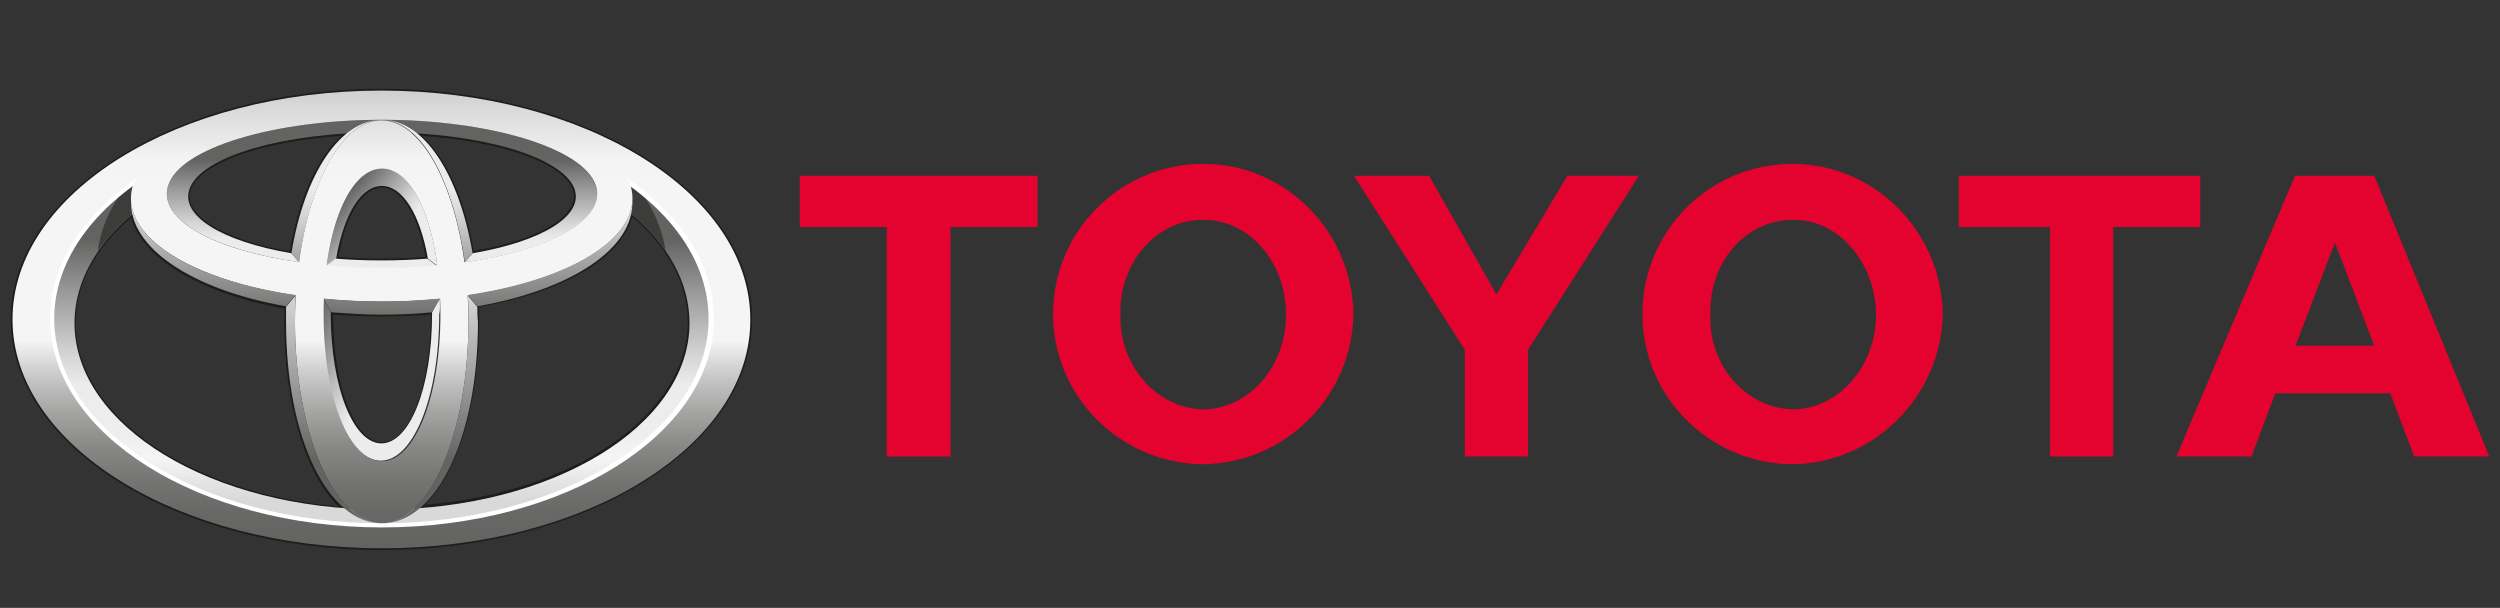 <?xml version="1.0" encoding="utf-8"?>
<!-- Generator: Adobe Illustrator 23.0.3, SVG Export Plug-In . SVG Version: 6.00 Build 0)  -->
<svg version="1.1" id="Calque_1" xmlns="http://www.w3.org/2000/svg" xmlns:xlink="http://www.w3.org/1999/xlink" x="0px" y="0px"
	 viewBox="0 0 419.5 102" style="enable-background:new 0 0 419.5 102;" xml:space="preserve">
<rect x="0" y="0" width="419.5" height="102" fill="#333333" stroke="none"/>
<style type="text/css">
	.st0{fill:#E4032E;}
	.st1{fill:#1D1D1B;}
	.st2{fill:url(#SVGID_1_);}
	.st3{fill:url(#SVGID_2_);}
	.st4{fill:url(#SVGID_3_);}
	.st5{fill:url(#SVGID_4_);}
	.st6{fill:#3C3C3B;}
	.st7{fill:url(#SVGID_5_);}
	.st8{fill:#FFFFFF;}
	.st9{fill:url(#SVGID_6_);}
	.st10{fill:url(#SVGID_7_);}
	.st11{fill:url(#SVGID_8_);}
	.st12{fill:url(#SVGID_9_);}
	.st13{fill:url(#SVGID_10_);}
	.st14{fill:url(#SVGID_11_);}
	.st15{fill:url(#SVGID_12_);}
</style>
<g>
	<path class="st0" d="M275.6,52.7c0-13.9,11.2-25.2,25.2-25.2c13.7,0,25,11.3,25.2,25.2c-0.3,13.8-11.5,25-25.2,25.2
		C286.8,77.8,275.6,66.5,275.6,52.7L275.6,52.7z M300.9,68.7c7.6-0.1,13.9-7.2,13.9-15.9c-0.1-8.9-6.4-16-13.9-15.9
		c-7.9-0.1-14.2,7.1-13.9,15.9C286.7,61.4,293,68.5,300.9,68.7"/>
	<polyline class="st0" points="354.6,38.1 354.6,76.6 344,76.6 344,38.1 328.7,38.1 328.7,29.5 369.2,29.5 369.2,38.1 354.6,38.1 	
		"/>
	<path class="st0" d="M381.8,66L381.8,66l-4,10.6h-12.6l19.9-47.1h13.3l19.3,47.1h-12.6l-4-10.6H381.8L381.8,66z M391.8,58h6.6
		l-6.6-17.3L385.2,58H391.8"/>
	<polyline class="st0" points="159.5,38.1 159.5,76.6 148.8,76.6 148.8,38.1 134.2,38.1 134.2,29.5 174.1,29.5 174.1,38.1 
		159.5,38.1 	"/>
	<path class="st0" d="M176.7,52.7c0-13.9,11.3-25.2,25.2-25.2c13.8,0,25,11.3,25.2,25.2c-0.2,13.8-11.4,25-25.2,25.2
		C188,77.8,176.7,66.5,176.7,52.7L176.7,52.7z M201.9,68.7c7.7-0.1,13.9-7.2,13.9-15.9c0-8.9-6.3-16-13.9-15.9
		c-7.8-0.1-14.1,7.1-13.9,15.9C187.8,61.4,194.1,68.5,201.9,68.7"/>
	<polyline class="st0" points="251.1,76.6 256.4,76.6 256.4,58.7 275,29.5 263,29.5 251.1,49.4 239.8,29.5 227.2,29.5 245.8,58.7 
		245.8,76.6 251.1,76.6 	"/>
</g>
<g>
	<path class="st1" d="M1.8,53.6c0,21.3,27.9,38.7,62.2,38.7s62.2-17.4,62.2-38.7c0-21.3-27.9-38.7-62.2-38.7S1.8,32.3,1.8,53.6z
		 M2.4,53.6c0-21,27.6-38.1,61.6-38.1c34,0,61.6,17.1,61.6,38.1c0,21-27.6,38.1-61.6,38.1C30.1,91.7,2.4,74.6,2.4,53.6z"/>
	<path class="st1" d="M58.2,22.1c-14.2,0.9-24.9,4.7-26.6,9.5c-0.2,0.5-0.2,0.9-0.2,1.4c0,0.7,0.2,1.5,0.6,2.2
		c1.9,3.3,8.1,6.1,16.9,7.6l0.3,0.1l0-0.3c1.5-9.2,4.9-16.4,9.2-19.9l0.7-0.6L58.2,22.1z M32.4,34.9c-0.4-0.6-0.6-1.3-0.6-1.9
		c0-0.4,0.1-0.8,0.2-1.2l0,0c1.6-4.4,11.9-8.1,25.3-9c-4.1,3.7-7.2,10.6-8.7,19.4C40.3,40.7,34.2,38,32.4,34.9z M31.5,31.6
		L31.5,31.6L31.5,31.6z"/>
	<path class="st1" d="M56.1,43.3L56,43.7l0.3,0c2.5,0.2,5.1,0.3,7.7,0.3c2.6,0,5.2-0.1,7.7-0.3l0.3,0L72,43.3
		c-1.4-7.7-4.4-12.5-8-12.5C60.5,30.9,57.4,35.6,56.1,43.3z M64.1,31.5c3.2,0,6,4.5,7.3,11.6c-2.4,0.2-4.8,0.3-7.3,0.3
		c-2.5,0-4.9-0.1-7.3-0.3C58.1,35.9,60.9,31.5,64.1,31.5z"/>
	<path class="st1" d="M69.7,22.6c4.3,3.5,7.7,10.7,9.2,19.9l0,0.3l0.3-0.1c8.8-1.5,15-4.3,16.9-7.6c0.7-1.2,0.8-2.4,0.4-3.6
		C94.9,26.8,84.2,23,70,22.1L69,22L69.7,22.6z M70.8,22.8c13.4,0.9,23.7,4.6,25.3,9c0.1,0.4,0.2,0.8,0.2,1.2c0,0.6-0.2,1.3-0.6,1.9
		c-1.8,3.1-7.9,5.8-16.2,7.2C78,33.4,74.8,26.4,70.8,22.8z"/>
	<path class="st1" d="M22,35.7c-6.5,5.4-9.9,11.8-9.9,18.5c0,15.9,19.6,29.4,45.5,31.3l0.9,0.1L57.9,85C52,79.9,48.3,68,48.3,54
		l0.1-2.7l-0.3,0C33.8,48.6,24,42.7,22.5,35.8l-0.1-0.5L22,35.7z M12.7,54.2c0-6.4,3.2-12.5,9.3-17.7c1.9,6.9,11.6,12.7,25.7,15.3
		c0,0.4,0,2.3,0,2.3c0,13.7,3.5,25.4,9.1,30.9C31.6,82.7,12.7,69.6,12.7,54.2z"/>
	<path class="st1" d="M55.3,52.5l0,0.3c0,12.3,3.8,22,8.8,22c4.9,0,8.8-9.7,8.8-22l0-0.7l-0.3,0c-2.7,0.2-5.6,0.4-8.4,0.4
		c-2.8,0-5.7-0.1-8.4-0.4l-0.3,0L55.3,52.5z M55.9,52.8C55.9,52.8,55.9,52.8,55.9,52.8c2.7,0.2,5.4,0.3,8.2,0.3
		c2.8,0,5.5-0.1,8.2-0.3c0,0,0,0,0,0c0,12-3.6,21.4-8.2,21.4C59.5,74.2,55.9,64.8,55.9,52.8z"/>
	<path class="st1" d="M105.6,35.8c-1.5,6.9-11.3,12.8-25.6,15.3l-0.3,0l0,2.7c0,14.1-3.7,26-9.6,31l-0.7,0.6l0.9-0.1
		c26-1.9,45.5-15.4,45.5-31.3c0-6.7-3.4-13.1-9.9-18.5l-0.4-0.3L105.6,35.8z M106.1,36.4c6.1,5.2,9.3,11.3,9.3,17.7
		c0,15.4-18.9,28.5-44.1,30.6c5.6-5.5,9.1-17.1,9.1-30.9c0,0,0-1.8,0-2.3C94.5,49.1,104.2,43.3,106.1,36.4z"/>
	<linearGradient id="SVGID_1_" gradientUnits="userSpaceOnUse" x1="64.056" y1="83.87" x2="64.056" y2="40.138">
		<stop  offset="0" style="stop-color:#D9D9D9"/>
		<stop  offset="0.158" style="stop-color:#F5F5F5"/>
		<stop  offset="0.248" style="stop-color:#EEEEEE"/>
		<stop  offset="0.44" style="stop-color:#ECECEC"/>
		<stop  offset="0.555" style="stop-color:#D5D5D5"/>
		<stop  offset="0.794" style="stop-color:#9A9A9A"/>
		<stop  offset="1" style="stop-color:#636362"/>
	</linearGradient>
	<path class="st2" d="M105.7,30.7c0.1,0.2,0.2,0.5,0.2,0.8c0.4,1.4,0.3,2.9-0.2,4.2c6.3,5.2,10,11.6,10,18.5
		c0,17.3-23.1,31.3-51.6,31.3c-28.5,0-51.6-14-51.6-31.3c0-6.9,3.7-13.3,10-18.5c-0.5-1.4-0.5-2.8-0.2-4.2c0.1-0.3,0.2-0.5,0.3-0.8
		C14,36.8,8.8,44.8,8.8,53.5c0,19.1,24.8,34.6,55.3,34.6c30.5,0,55.3-15.5,55.3-34.6C119.3,44.8,114.2,36.8,105.7,30.7z"/>
	<linearGradient id="SVGID_2_" gradientUnits="userSpaceOnUse" x1="71.945" y1="46.197" x2="57.104" y2="33.743">
		<stop  offset="0" style="stop-color:#ECECEC"/>
		<stop  offset="0.44" style="stop-color:#ECECEC"/>
		<stop  offset="0.555" style="stop-color:#D5D5D5"/>
		<stop  offset="0.794" style="stop-color:#9A9A9A"/>
		<stop  offset="1" style="stop-color:#636362"/>
	</linearGradient>
	<path class="st3" d="M56.4,43.4l-1.6,1.2c1.3-9.9,5-16.3,9.3-16.3c4.3,0,8,6.3,9.3,16.3l-1.6-1.2h0c-1.3-7.5-4.3-12.2-7.7-12.2
		C60.6,31.2,57.7,35.9,56.4,43.4L56.4,43.4z"/>
	<linearGradient id="SVGID_3_" gradientUnits="userSpaceOnUse" x1="73.376" y1="66.655" x2="51.911" y2="54.262">
		<stop  offset="0" style="stop-color:#ECECEC"/>
		<stop  offset="0.44" style="stop-color:#ECECEC"/>
		<stop  offset="0.555" style="stop-color:#D5D5D5"/>
		<stop  offset="0.794" style="stop-color:#9A9A9A"/>
		<stop  offset="1" style="stop-color:#636362"/>
	</linearGradient>
	<path class="st4" d="M73.8,50.1l-1.3,2.3h0c0,0.1,0,0.2,0,0.3c0,12.4-3.8,21.7-8.5,21.7c-4.7,0-8.5-9.4-8.5-21.7c0-0.1,0-0.3,0-0.4
		l-1.3-2.3c0,0.9-0.1,1.8-0.1,2.7c0,14,4.4,24.6,9.8,24.6c5.4,0,9.8-10.6,9.8-24.6C73.9,51.9,73.8,51,73.8,50.1z"/>
	<linearGradient id="SVGID_4_" gradientUnits="userSpaceOnUse" x1="64.055" y1="50.545" x2="64.055" y2="26.848">
		<stop  offset="0" style="stop-color:#ECECEC"/>
		<stop  offset="0.44" style="stop-color:#ECECEC"/>
		<stop  offset="0.555" style="stop-color:#D5D5D5"/>
		<stop  offset="0.794" style="stop-color:#9A9A9A"/>
		<stop  offset="1" style="stop-color:#636362"/>
	</linearGradient>
	<path class="st5" d="M71.7,43.4c-2.4,0.2-5,0.3-7.7,0.3c-2.7,0-5.2-0.1-7.7-0.3l0,0l-1.6,1.2c2.9,0.3,6,0.4,9.3,0.4
		c3.2,0,6.3-0.1,9.3-0.4L71.7,43.4L71.7,43.4z M100,31.3C98,24.8,82,20.1,64.1,20.1c-18,0-34,4.7-35.9,11.1
		c-1.7,5.6,7.5,10.7,22,12.8l-1.3-1.5v0c-11.7-2-18.7-6.3-17.1-10.8c1.9-5.5,16.1-9.5,32.3-9.5c16.1,0,30.3,4,32.3,9.5
		c1.6,4.5-5.4,8.8-17.1,10.8l0,0L78,44C92.5,42,101.7,36.8,100,31.3z"/>
	<path class="st6" d="M105.7,35.7c2.4,2,4.4,4.1,6,6.4c-0.6-3.7-2.1-7.2-4.2-10c-0.6-0.5-1.2-0.9-1.8-1.4c0.1,0.2,0.2,0.5,0.2,0.8
		C106.3,32.9,106.2,34.3,105.7,35.7z"/>
	<path class="st6" d="M22.4,35.7c-0.5-1.4-0.5-2.8-0.2-4.2c0.1-0.3,0.2-0.5,0.3-0.8c-0.7,0.5-1.3,0.9-1.9,1.4
		c-2.2,2.9-3.7,6.3-4.2,10C18,39.9,20,37.7,22.4,35.7z"/>
	<linearGradient id="SVGID_5_" gradientUnits="userSpaceOnUse" x1="64.055" y1="15.242" x2="64.055" y2="92.004">
		<stop  offset="0" style="stop-color:#CFCFCF"/>
		<stop  offset="3.904806e-02" style="stop-color:#DADADA"/>
		<stop  offset="0.12" style="stop-color:#ECECEC"/>
		<stop  offset="0.121" style="stop-color:#ECECEC"/>
		<stop  offset="0.144" style="stop-color:#F3F3F3"/>
		<stop  offset="0.21" style="stop-color:#F5F5F5"/>
		<stop  offset="0.545" style="stop-color:#F5F5F5"/>
		<stop  offset="0.617" style="stop-color:#CCCCCC"/>
		<stop  offset="0.696" style="stop-color:#A7A7A6"/>
		<stop  offset="0.775" style="stop-color:#898988"/>
		<stop  offset="0.853" style="stop-color:#747473"/>
		<stop  offset="0.929" style="stop-color:#676766"/>
		<stop  offset="1" style="stop-color:#636362"/>
	</linearGradient>
	<path class="st7" d="M2.1,53.6c0-21.2,27.7-38.4,61.9-38.4c34.2,0,61.9,17.2,61.9,38.4C126,74.8,98.3,92,64.1,92
		C29.9,92,2.1,74.8,2.1,53.6z M64.1,88.1c30.5,0,55.3-15.5,55.3-34.6c0-19.1-24.8-34.6-55.3-34.6c-30.5,0-55.3,15.5-55.3,34.6
		C8.8,72.6,33.5,88.1,64.1,88.1z"/>
	<path class="st8" d="M8.4,53.5c0,19.3,25,35,55.7,35c30.7,0,55.7-15.7,55.7-35s-25-35-55.7-35C33.4,18.5,8.4,34.2,8.4,53.5z
		 M9.1,53.5c0-18.9,24.6-34.3,54.9-34.3c30.3,0,54.9,15.4,54.9,34.3c0,18.9-24.6,34.3-54.9,34.3C33.8,87.8,9.1,72.4,9.1,53.5z"/>
	<linearGradient id="SVGID_6_" gradientUnits="userSpaceOnUse" x1="64.056" y1="15.239" x2="64.056" y2="92">
		<stop  offset="0" style="stop-color:#CFCFCF"/>
		<stop  offset="3.904806e-02" style="stop-color:#DADADA"/>
		<stop  offset="0.12" style="stop-color:#ECECEC"/>
		<stop  offset="0.121" style="stop-color:#ECECEC"/>
		<stop  offset="0.144" style="stop-color:#F3F3F3"/>
		<stop  offset="0.21" style="stop-color:#F5F5F5"/>
		<stop  offset="0.545" style="stop-color:#F5F5F5"/>
		<stop  offset="0.617" style="stop-color:#CCCCCC"/>
		<stop  offset="0.696" style="stop-color:#A7A7A6"/>
		<stop  offset="0.775" style="stop-color:#898988"/>
		<stop  offset="0.853" style="stop-color:#747473"/>
		<stop  offset="0.929" style="stop-color:#676766"/>
		<stop  offset="1" style="stop-color:#636362"/>
	</linearGradient>
	<path class="st9" d="M49.5,54c0-18.5,6.5-33.8,14.5-33.8S78.6,35.5,78.6,54c0,18.7-6.5,33.8-14.5,33.8C56,87.8,49.5,72.6,49.5,54z
		 M64.1,77.4c5.4,0,9.8-10.6,9.8-24.6c0-14.5-4.4-24.5-9.8-24.5c-5.4,0-9.8,10-9.8,24.5C54.3,66.8,58.6,77.4,64.1,77.4z"/>
	<linearGradient id="SVGID_7_" gradientUnits="userSpaceOnUse" x1="64.055" y1="15.244" x2="64.055" y2="92.007">
		<stop  offset="0" style="stop-color:#CFCFCF"/>
		<stop  offset="3.904806e-02" style="stop-color:#DADADA"/>
		<stop  offset="0.12" style="stop-color:#ECECEC"/>
		<stop  offset="0.121" style="stop-color:#ECECEC"/>
		<stop  offset="0.144" style="stop-color:#F3F3F3"/>
		<stop  offset="0.21" style="stop-color:#F5F5F5"/>
		<stop  offset="0.545" style="stop-color:#F5F5F5"/>
		<stop  offset="0.617" style="stop-color:#CCCCCC"/>
		<stop  offset="0.696" style="stop-color:#A7A7A6"/>
		<stop  offset="0.775" style="stop-color:#898988"/>
		<stop  offset="0.853" style="stop-color:#747473"/>
		<stop  offset="0.929" style="stop-color:#676766"/>
		<stop  offset="1" style="stop-color:#636362"/>
	</linearGradient>
	<path class="st10" d="M22.2,31.5C23.8,25.2,43.1,16,64.1,16c20.9,0,39.6,6.6,41.8,15.5c2.5,10-16.1,19.1-41.8,19.1
		C38.3,50.6,19.7,41.5,22.2,31.5z M64.1,20.1c-18,0-34,4.7-35.9,11.1C26,38.4,41.9,44.9,64.1,44.9c22.1,0,38.1-6.5,35.9-13.7
		C98,24.8,82,20.1,64.1,20.1z"/>
	<linearGradient id="SVGID_8_" gradientUnits="userSpaceOnUse" x1="64.056" y1="31.158" x2="64.056" y2="53.037">
		<stop  offset="5.618000e-03" style="stop-color:#ECECEC"/>
		<stop  offset="1" style="stop-color:#6F6F6E"/>
	</linearGradient>
	<path class="st11" d="M54.3,50.1L54.3,50.1l1.3,2.3c2.7,0.2,5.5,0.4,8.4,0.4c2.9,0,5.7-0.1,8.5-0.4l1.3-2.3l0,0
		c-3.1,0.3-6.4,0.5-9.8,0.5C60.7,50.6,57.4,50.4,54.3,50.1z M106.1,33.6c-0.3,7.2-11.4,13.5-27.6,15.9l0,0l1.6,1.9
		C96,48.6,106.5,41.6,106.1,33.6z M22,33.6c-0.4,7.9,10.1,15,26,17.8l1.6-1.9l0,0C33.3,47.2,22.3,40.8,22,33.6z"/>
	<linearGradient id="SVGID_9_" gradientUnits="userSpaceOnUse" x1="71.634" y1="15.241" x2="71.634" y2="52.821">
		<stop  offset="0" style="stop-color:#ECECEC"/>
		<stop  offset="0.44" style="stop-color:#ECECEC"/>
		<stop  offset="0.555" style="stop-color:#D5D5D5"/>
		<stop  offset="0.794" style="stop-color:#9A9A9A"/>
		<stop  offset="1" style="stop-color:#636362"/>
	</linearGradient>
	<path class="st12" d="M78,44L78,44l1.3-1.5C77,29.1,71.1,20.1,64.1,20.1C70.6,20.1,76.1,30.3,78,44z"/>
	<linearGradient id="SVGID_10_" gradientUnits="userSpaceOnUse" x1="56.478" y1="15.241" x2="56.478" y2="52.821">
		<stop  offset="0" style="stop-color:#ECECEC"/>
		<stop  offset="0.44" style="stop-color:#ECECEC"/>
		<stop  offset="0.555" style="stop-color:#D5D5D5"/>
		<stop  offset="0.794" style="stop-color:#9A9A9A"/>
		<stop  offset="1" style="stop-color:#636362"/>
	</linearGradient>
	<path class="st13" d="M50.2,44c1.8-13.7,7.4-23.9,13.9-23.9c-7,0-13,9-15.2,22.4L50.2,44L50.2,44z"/>
	<linearGradient id="SVGID_11_" gradientUnits="userSpaceOnUse" x1="56.027" y1="15.241" x2="56.027" y2="77.39">
		<stop  offset="0" style="stop-color:#ECECEC"/>
		<stop  offset="0.44" style="stop-color:#ECECEC"/>
		<stop  offset="0.555" style="stop-color:#D5D5D5"/>
		<stop  offset="0.794" style="stop-color:#9A9A9A"/>
		<stop  offset="1" style="stop-color:#636362"/>
	</linearGradient>
	<path class="st14" d="M49.5,54c0-1.5,0-3,0.1-4.4h0L48,51.5c0,0.8,0,1.7,0,2.5c0,19.8,7.1,33.8,16.1,33.8
		C56,87.8,49.5,72.6,49.5,54z"/>
	<linearGradient id="SVGID_12_" gradientUnits="userSpaceOnUse" x1="72.085" y1="15.241" x2="72.085" y2="77.39">
		<stop  offset="0" style="stop-color:#ECECEC"/>
		<stop  offset="0.44" style="stop-color:#ECECEC"/>
		<stop  offset="0.555" style="stop-color:#D5D5D5"/>
		<stop  offset="0.794" style="stop-color:#9A9A9A"/>
		<stop  offset="1" style="stop-color:#636362"/>
	</linearGradient>
	<path class="st15" d="M80.1,51.5l-1.6-1.9h0c0.1,1.4,0.1,2.9,0.1,4.4c0,18.7-6.5,33.8-14.5,33.8c9,0,16.1-14,16.1-33.8
		C80.1,53.1,80.1,52.3,80.1,51.5z"/>
</g>
</svg>
